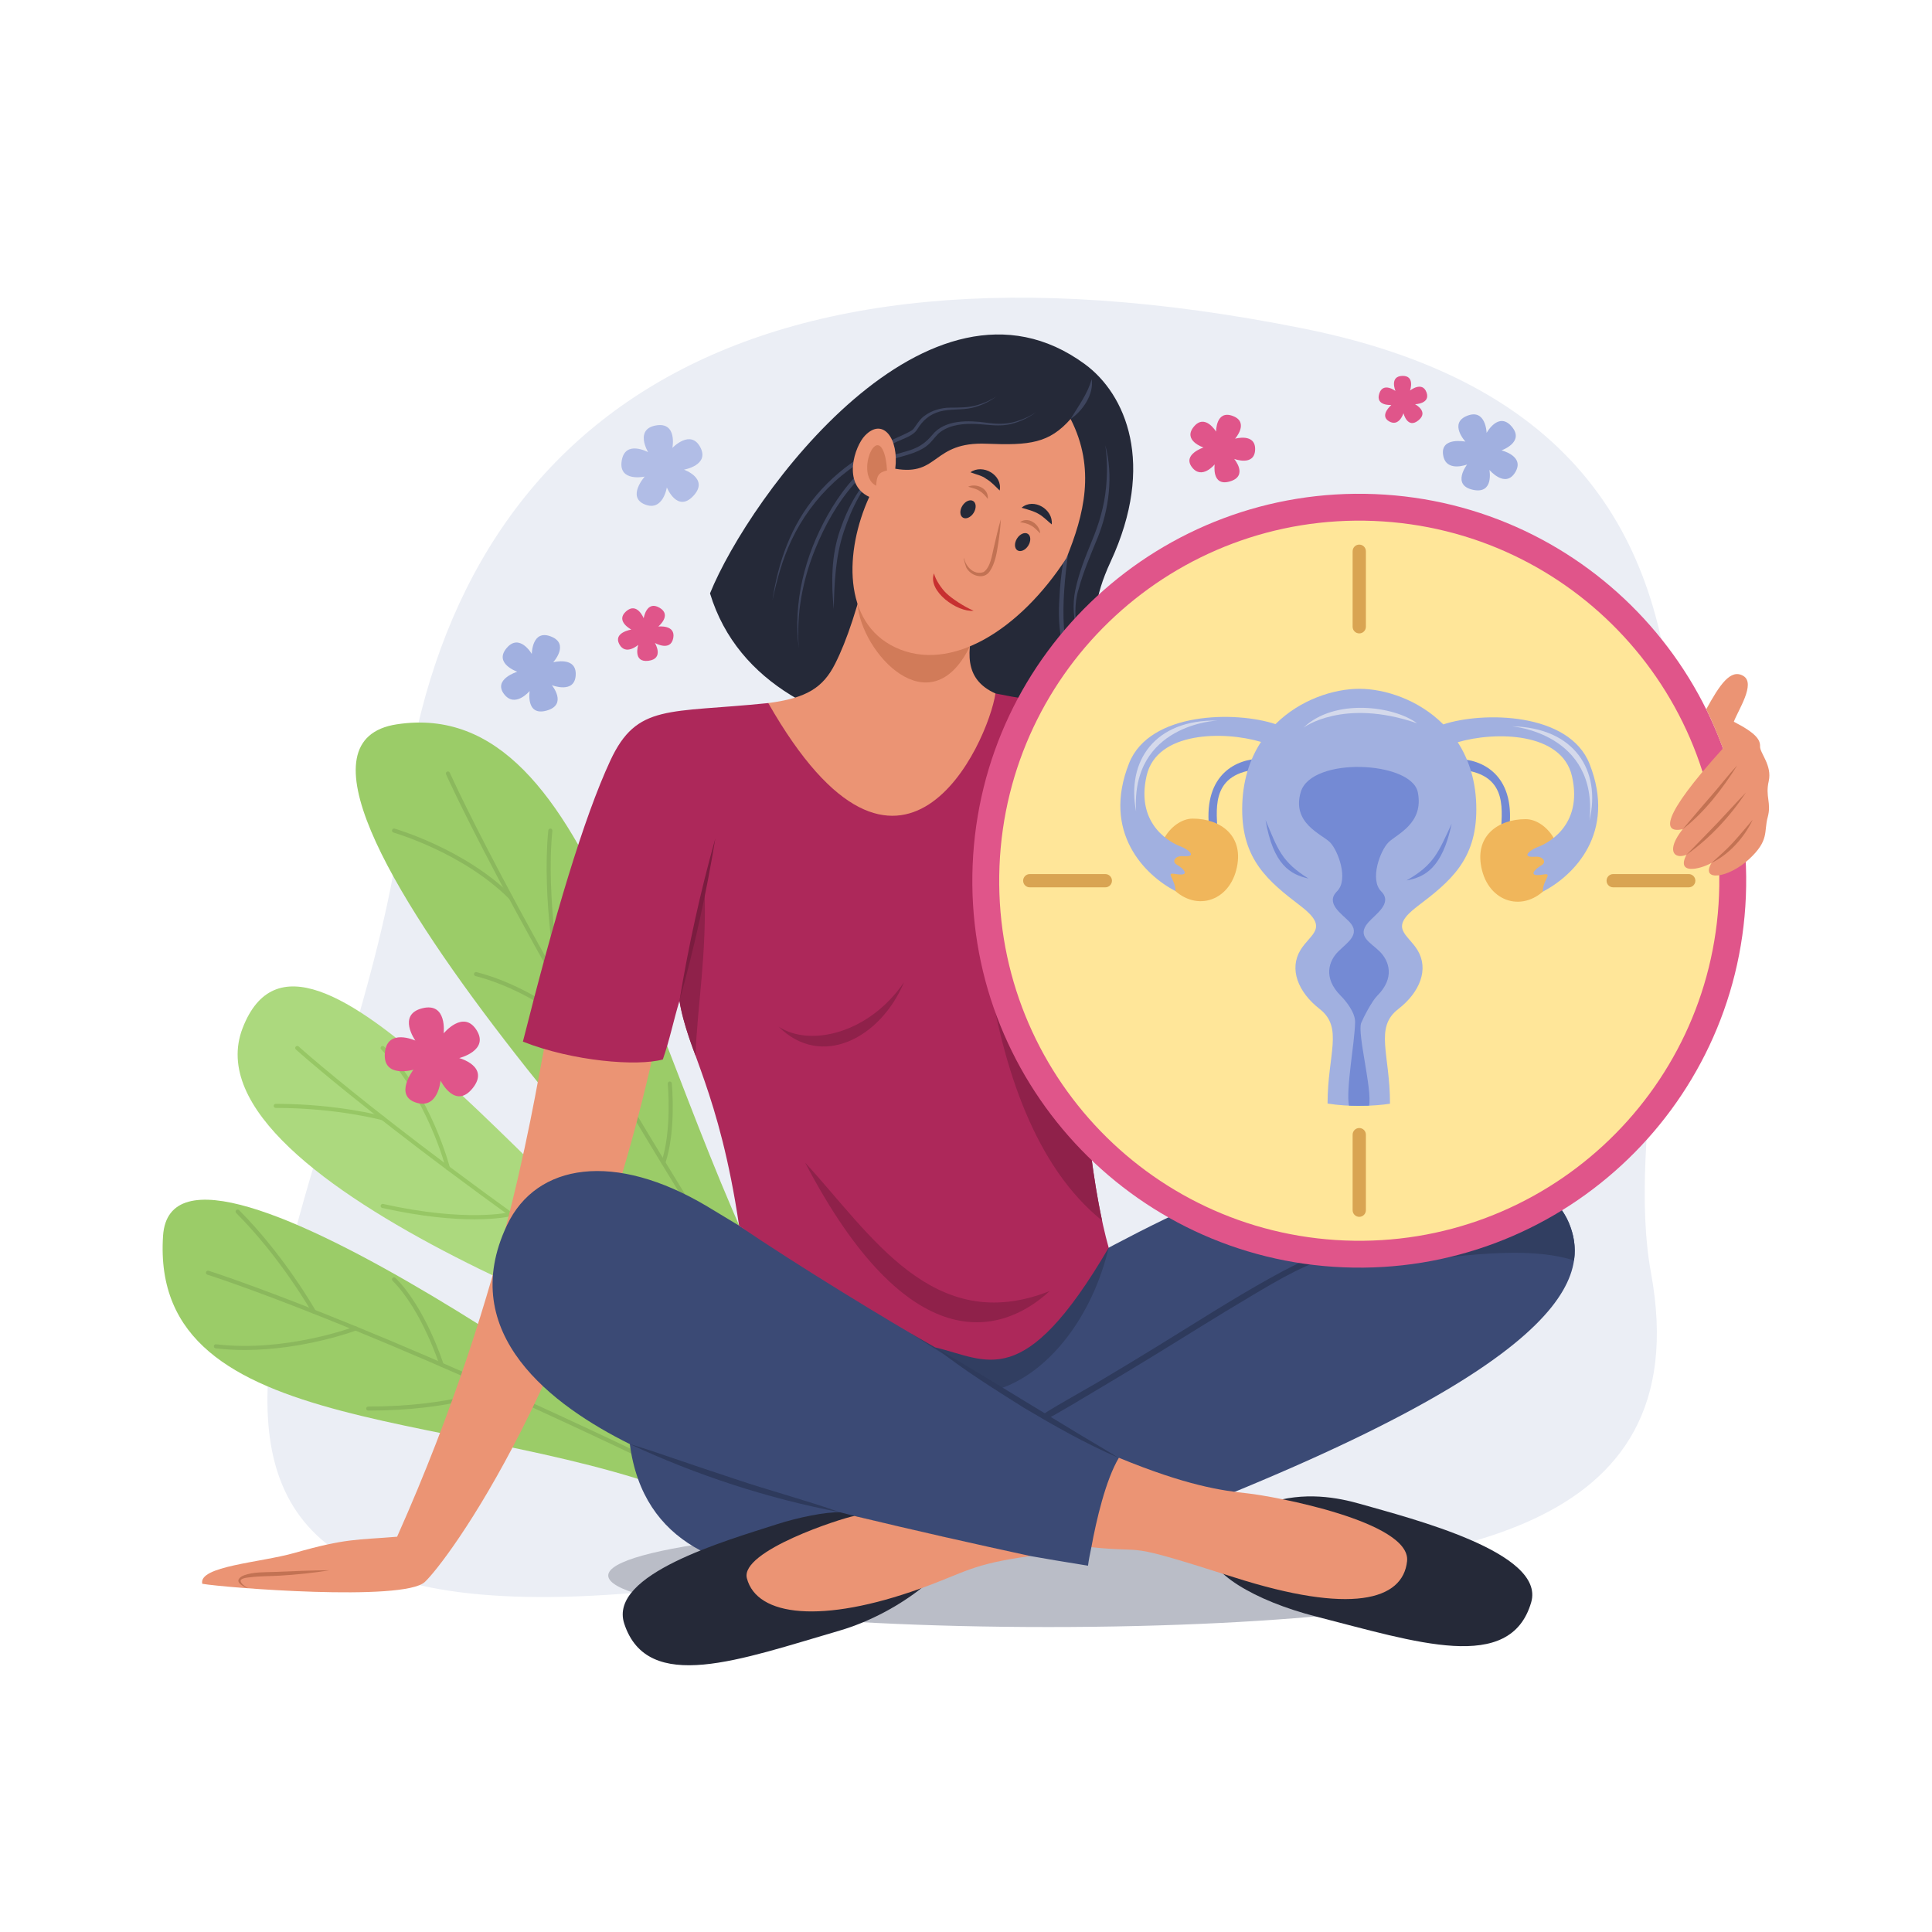 <svg viewBox="0 0 500 500" style="enable-;background-color:transparent" id="svg100" xmlns="http://www.w3.org/2000/svg"><g id="BACKGROUND"><rect style="fill:none" width="500" height="500" id="rect1"/></g><g id="OBJECTS"><g id="g100"><path style="fill:#ebeef5" d="M319.477 408.239c50.615-4.821 120.548-9.488 107.792-78.86-12.756-69.373 58.865-214.494-89.923-244.353C188.559 55.167 115.707 111.597 104.09 211.124 92.472 310.652-.635 431.371 175.846 411.053 222.411 405.692 289.939 411.053 319.477 408.239z" id="path1"/><g id="g20"><g id="g7"><path style="fill:#acd97e" d="M192.964 351.518c-.426 1.087-.929 2.237-2.032 4.457C182.761 352.8 46.8 307.239 62.806 266.031c16.005-41.209 78.364 46.728 130.158 85.487z" id="path2"/><g id="g6"><path style="fill:#97c765" d="M181.452 348.95c-.101.0-.204-.029-.293-.089-72.977-48.756-104.279-76.976-104.586-77.255-.216-.196-.232-.53-.036-.746.197-.215.531-.23.745-.036.308.278 31.563 28.454 104.463 77.158.243.162.308.49.145.732C181.789 348.867 181.622 348.95 181.452 348.95z" id="path3"/><path style="fill:#97c765" d="M99.029 289.917c-.046.0-.094-.007-.142-.02-.113-.031-11.607-3.167-27.529-3.167-.292.0-.528-.236-.528-.528.0-.291.236-.527.528-.527 16.075.0 27.697 3.174 27.812 3.206.282.077.445.367.368.649C99.474 289.764 99.261 289.917 99.029 289.917z" id="path4"/><path style="fill:#97c765" d="M115.916 302.829c-.236.0-.452-.159-.512-.398-.045-.181-4.655-18.135-16.758-30.852-.201-.211-.193-.545.019-.746.21-.2.544-.195.747.019 12.298 12.923 16.971 31.139 17.017 31.321.071.283-.1.569-.383.641C116.002 302.824 115.959 302.829 115.916 302.829z" id="path5"/><path style="fill:#97c765" d="M122.759 315.558c-5.519.0-13.451-.623-23.845-2.946-.284-.063-.464-.347-.4-.631.063-.283.346-.458.63-.4 21.629 4.837 32.75 2.156 32.86 2.129.284-.074.569.1.64.382.072.283-.099.569-.381.641C132.023 314.792 128.874 315.558 122.759 315.558z" id="path6"/></g></g><g id="g13"><path style="fill:#9bcc68" d="M181.838 388.747c.722-.919 1.459-1.935 2.815-4.011-6.878-5.435-139.825-104.582-142.454-64.907C38.626 373.729 122.183 363.724 181.838 388.747z" id="path7"/><g id="g12"><path style="fill:#8bb85d" d="M173.337 380.917c-.077.0-.156-.017-.23-.053-78.921-38.183-119.048-50.857-119.444-50.981-.278-.087-.433-.384-.346-.661.086-.279.38-.434.661-.348.397.124 40.585 12.817 119.59 51.039.263.127.372.442.246.706C173.722 380.808 173.534 380.917 173.337 380.917z" id="path8"/><path style="fill:#8bb85d" d="M81.219 339.966c-.185.0-.364-.097-.461-.268-.078-.141-8.011-14.146-19.633-25.77-.206-.206-.206-.54.0-.746.206-.206.54-.206.747.0C73.6 324.91 81.599 339.038 81.679 339.18c.143.254.053.576-.201.718C81.395 339.944 81.306 339.966 81.219 339.966z" id="path9"/><path style="fill:#8bb85d" d="M63.326 349.378c-2.472.0-4.991-.13-7.517-.432-.289-.034-.496-.297-.461-.587.034-.29.286-.509.587-.461 17.958 2.147 35.759-4.524 35.936-4.593.272-.101.577.034.681.307.104.271-.033.577-.305.681C92.092 344.353 78.684 349.378 63.326 349.378z" id="path10"/><path style="fill:#8bb85d" d="M114.274 353.715c-.224.0-.431-.144-.503-.368-.045-.143-4.606-14.313-12.166-21.873-.206-.206-.206-.54.0-.746.206-.207.54-.207.747.0 7.745 7.744 12.238 21.709 12.426 22.3.089.278-.065.574-.343.663C114.381 353.707 114.327 353.715 114.274 353.715z" id="path11"/><path style="fill:#8bb85d" d="M95.29 365.065c-.292.0-.528-.236-.528-.528s.236-.527.528-.527c21.805.0 32.827-4.995 32.935-5.045.265-.126.58-.008.701.257.123.265.008.579-.256.7C128.56 359.973 117.325 365.065 95.29 365.065z" id="path12"/></g></g><g id="g19"><path style="fill:#9bcc68" d="M205.942 346.85c-1.009 1.006-2.136 2.043-4.458 3.977-7.559-7.56-148.646-155.806-98.779-163.376C155.266 179.471 167.191 278.131 205.942 346.85z" id="path13"/><g id="g18"><path style="fill:#8bb85d" d="M194.617 338.266c-.174.0-.345-.087-.446-.244-57.471-90.29-78.53-137.166-78.736-137.628-.119-.266.001-.578.268-.697.267-.118.579.001.697.268.205.462 21.239 47.278 78.662 137.49.157.246.084.572-.162.729C194.811 338.239 194.714 338.266 194.617 338.266z" id="path14"/><path style="fill:#8bb85d" d="M132.133 232.759c-.135.0-.27-.051-.374-.155-11.947-11.947-29.748-17.092-29.926-17.143-.281-.08-.443-.371-.364-.652.081-.281.375-.444.652-.364.181.051 18.246 5.272 30.385 17.412.207.206.207.54.0.746C132.403 232.708 132.268 232.759 132.133 232.759z" id="path15"/><path style="fill:#8bb85d" d="M144.853 255.817c-.25.0-.472-.177-.519-.432-.042-.227-4.199-23.015-2.429-40.485.03-.29.284-.497.578-.472.29.029.501.289.472.579-1.755 17.322 2.375 39.96 2.417 40.186.053.287-.137.563-.424.615C144.917 255.814 144.885 255.817 144.853 255.817z" id="path16"/><path style="fill:#8bb85d" d="M152.653 269.439c-.135.0-.27-.052-.372-.153-.124-.123-12.562-12.358-29.217-16.68-.282-.073-.452-.361-.378-.644.073-.282.363-.452.644-.379 16.939 4.396 29.57 16.829 29.696 16.953.206.206.207.541.002.747C152.925 269.387 152.789 269.439 152.653 269.439z" id="path17"/><path style="fill:#8bb85d" d="M171.675 301.435c-.056.0-.112-.01-.168-.028-.276-.093-.425-.393-.332-.669 2.758-8.172 1.649-20.148 1.637-20.268-.027-.29.185-.549.475-.576.287-.019.548.185.576.475.048.499 1.143 12.322-1.688 20.707C172.101 301.295 171.896 301.435 171.675 301.435z" id="path18"/></g></g></g><path style="fill:#babdc7" d="M157.411 407.738c0 7.369 50.982 13.34 113.873 13.34 62.89.0 113.872-5.971 113.872-13.34.0-7.366-50.983-13.338-113.872-13.338C208.394 394.4 157.411 400.372 157.411 407.738z" id="path20"/><g id="g35"><g id="g22"><path style="fill:#a1b0e0" d="M391.241 110.406c3.425 4.036-2.665 6.152-2.665 6.152s6.138 1.439 3.558 5.684c-2.58 4.245-6.676-.633-6.676-.633s1.259 6.398-4.307 5.141c-5.563-1.258-1.46-6.544-1.46-6.544s-5.536 2.188-6.219-2.507c-.684-4.696 5.773-3.412 5.773-3.412s-4.39-4.771.462-6.689c4.85-1.921 5.028 4.435 5.028 4.435S387.815 106.369 391.241 110.406z" id="path21"/><path style="fill:none" d="M386.51 118.839c-.999 1.681-3.173 2.236-4.854 1.237-1.683-1-2.235-3.173-1.237-4.855 1-1.682 3.173-2.237 4.855-1.237C386.955 114.982 387.51 117.156 386.51 118.839z" id="path22"/></g><g id="g24"><path style="fill:#a1b0e0" d="M142.581 164.722c4.931 1.923.581 6.68.581 6.68s6.083-1.652 5.831 3.309c-.253 4.961-6.173 2.616-6.173 2.616s4.148 5.031-1.345 6.57c-5.494 1.538-4.396-5.064-4.396-5.064s-3.831 4.558-6.663.752c-2.833-3.807 3.457-5.746 3.457-5.746s-6.129-2.111-2.773-6.104c3.354-3.995 6.532 1.512 6.532 1.512S137.648 162.799 142.581 164.722z" id="path23"/><path style="fill:none" d="M142.427 174.391c-.079 1.954-1.728 3.475-3.683 3.396-1.955-.08-3.475-1.728-3.396-3.683.08-1.955 1.728-3.476 3.683-3.396C140.985 170.786 142.507 172.435 142.427 174.391z" id="path24"/></g><g id="g26"><path style="fill:#b1bde6" d="M169.751 110.107c5.602-.988 4.263 5.81 4.263 5.81s4.663-4.913 7.201-.217c2.538 4.696-4.208 5.849-4.208 5.849s6.618 2.303 2.434 6.783c-4.187 4.479-6.864-2.195-6.864-2.195s-.972 6.323-5.698 4.41c-4.728-1.913-.034-7.206-.034-7.206s-6.806 1.483-5.955-4.057c.851-5.541 6.842-2.259 6.842-2.259S164.149 111.095 169.751 110.107z" id="path25"/><path style="fill:none" d="M175.008 119.071c1.018 1.838.353 4.156-1.487 5.174-1.839 1.019-4.155.354-5.174-1.486-1.019-1.839-.354-4.156 1.487-5.175C171.671 116.565 173.989 117.23 175.008 119.071z" id="path26"/></g><g id="g28"><path style="fill:#e0558a" d="M109.271 260.944c6.534-1.656 5.545 6.494 5.545 6.494s5.082-6.216 8.493-.886c3.409 5.329-4.464 7.277-4.464 7.277s8.023 2.146 3.468 7.807c-4.556 5.658-8.303-1.995-8.303-1.995s-.598 7.56-6.35 5.709c-5.753-1.849-.669-8.513-.669-8.513s-7.914 2.346-7.393-4.275c.521-6.622 7.89-3.266 7.89-3.266S102.736 262.601 109.271 260.944z" id="path27"/><path style="fill:none" d="M116.267 271.08c1.364 2.084.779 4.879-1.306 6.244-2.085 1.362-4.88.78-6.246-1.305-1.364-2.085-.78-4.882 1.306-6.246C112.105 268.409 114.901 268.992 116.267 271.08z" id="path28"/></g><g id="g30"><path style="fill:#e0558a" d="M170.645 157.256c3.364 1.91-.285 4.893-.285 4.893s4.575-.554 3.87 3.009c-.705 3.561-4.74 1.241-4.74 1.241s2.47 4.077-1.666 4.612c-4.135.533-2.646-4.126-2.646-4.126s-3.251 2.894-4.9-.159c-1.647-3.052 3.107-3.792 3.107-3.792s-4.211-2.173-1.364-4.708c2.848-2.536 4.567 1.782 4.567 1.782S167.279 155.346 170.645 157.256z" id="path29"/><path style="fill:none" d="M169.515 164.234c-.264 1.406-1.617 2.331-3.022 2.068-1.405-.265-2.333-1.617-2.068-3.022.263-1.405 1.616-2.332 3.022-2.068C168.852 161.475 169.779 162.828 169.515 164.234z" id="path30"/></g><g id="g32"><path style="fill:#e0558a" d="M362.913 97.282c3.373-.107 2.011 3.773 2.011 3.773s3.157-2.492 4.25.482c1.094 2.973-2.966 3.078-2.966 3.078s3.691 1.915.852 4.192c-2.837 2.275-3.845-1.871-3.845-1.871s-1.106 3.632-3.722 2.108c-2.613-1.525.592-4.235.592-4.235s-4.123.294-3.155-2.887c.969-3.183 4.211-.747 4.211-.747S359.537 97.387 362.913 97.282z" id="path31"/><path style="fill:none" d="M365.241 102.992c.442 1.167-.145 2.471-1.311 2.914-1.166.441-2.47-.145-2.912-1.311-.443-1.167.143-2.471 1.311-2.914C363.494 101.237 364.799 101.824 365.241 102.992z" id="path32"/></g><g id="g34"><path style="fill:#e0558a" d="M319.032 107.648c4.379 1.633.602 5.889.602 5.889s5.348-1.539 5.191 2.844c-.157 4.383-5.415 2.391-5.415 2.391s3.728 4.388-1.1 5.818c-4.83 1.43-3.948-4.411-3.948-4.411s-3.321 4.074-5.873.752c-2.551-3.323 2.975-5.117 2.975-5.117s-5.438-1.783-2.529-5.353c2.909-3.571 5.787 1.248 5.787 1.248S314.652 106.016 319.032 107.648z" id="path33"/><path style="fill:none" d="M319.024 116.186c-.044 1.727-1.479 3.091-3.206 3.047-1.728-.045-3.091-1.479-3.047-3.207.044-1.727 1.479-3.091 3.207-3.046C317.704 113.022 319.069 114.458 319.024 116.186z" id="path34"/></g></g><g id="g99"><g id="g74"><g id="g36"><path style="fill:#eb9474" d="M141.743 266.782c-3.256 14.376-9.365 64.546-38.973 130.921-10.486.863-13.237.385-26.528 4.185-8.84 2.527-24.952 3.407-23.898 7.995 5.876 1.023 52.029 4.662 57.582-.458 5.554-5.119 41.143-52.542 60.213-141.489C157.56 267.425 150.511 267.139 141.743 266.782z" id="path35"/><path style="fill:#c27253" d="M64.231 411.053c-.797-.267-1.636-.648-2.219-1.273-.912-.969.317-1.793 1.156-2.099 2.452-.896 5.318-.764 7.892-.869 4.751-.196 9.516-.412 14.273-.436-4.328.706-8.68 1.154-13.057 1.409-2.509.146-5.073.088-7.566.416-.466.056-2.685.198-2.421 1.056C62.532 410.046 63.577 410.635 64.231 411.053z" id="path36"/></g><g id="g44"><path style="fill:#252938" d="M280.78 94.257c10.568 7.763 18.361 25.813 6.647 51.108-8.613 18.592-1.642 25.704 6.484 41.305-16.767 8.101-95.673 14.444-110.161-33.104C193.935 128.4 240.421 64.616 280.78 94.257z" id="path37"/><g id="g43"><path style="fill:#3e455e" d="M257.993 102.491c-1.844 1.453-4.091 2.496-6.37 3.04-2.774.661-5.662.223-8.41.974-2.625.718-4.422 2.305-5.813 4.584-1.048 1.716-3.524 2.385-5.252 3.202-5.85 2.761-11.416 6.047-16.21 10.43-4.625 4.227-8.415 9.412-11.095 15.075-2.364 4.998-3.795 10.234-4.94 15.621 1.486-10.011 4.826-19.524 11.45-27.342 3.468-4.092 7.635-7.57 12.208-10.365 2.518-1.539 5.15-2.864 7.827-4.103 1.285-.595 2.595-1.147 3.849-1.806.461-.243.953-.491 1.266-.917.675-.92 1.601-2.505 2.803-3.296 1.843-1.38 4.249-2.072 6.539-2.088 2.435-.018 4.806.026 7.166-.679C254.765 104.296 256.485 103.537 257.993 102.491z" id="path38"/><path style="fill:#3e455e" d="M268.185 106.603c-1.828 1.445-4.048 2.477-6.294 3.072-3.128.83-6.075.207-9.23.055-3.102-.15-6.496.118-9.119 1.944-1.203.838-1.92 2.047-2.945 3.059-1.114 1.1-2.525 1.838-3.977 2.39-2.811 1.068-5.805 1.553-8.588 2.714-2.835 1.182-5.068 3.228-7.079 5.508-4.277 4.851-7.494 10.676-9.93 16.642-3.36 8.229-4.975 16.936-4.29 25.815-1.538-11.96 1.568-23.976 7.423-34.422 1.566-2.792 3.345-5.486 5.385-7.957 1.957-2.372 4.203-4.708 7.019-6.043 2.848-1.363 5.959-1.895 8.941-2.868 2.447-.797 4.189-2.018 5.8-3.993 3.256-3.995 9.449-3.766 14.035-3.117 2.621.371 5.05.44 7.617-.327C264.788 108.526 266.616 107.715 268.185 106.603z" id="path39"/><path style="fill:#3e455e" d="M228.144 120.992c-4.772 4.392-7.747 10.537-9.768 16.596-2.168 6.498-2.458 13.298-2.601 20.077-.668-6.787-.663-13.819 1.584-20.354C219.442 131.256 222.704 124.729 228.144 120.992z" id="path40"/><path style="fill:#3e455e" d="M277.072 108.426c2.028-3.369 4.397-6.48 5.458-10.321C283.156 102.002 280.21 106.341 277.072 108.426z" id="path41"/><path style="fill:#3e455e" d="M286.05 115.216c2.097 7.832 1 16.621-2.02 24.032-1.789 4.39-3.648 8.665-4.899 13.252-1.17 3.704-.916 7.664-.295 11.424-.985-3.727-1.339-7.379-.55-11.197.92-4.446 2.6-8.624 4.329-12.806 1.847-4.469 3.157-8.878 3.626-13.715C286.592 122.584 286.586 118.824 286.05 115.216z" id="path42"/><path style="fill:#3e455e" d="M277.534 135.931c-1.952 12.517-4.05 26.028.0 38.315-3.026-5.842-3.797-12.589-3.386-19.104C274.44 148.722 275.441 142.03 277.534 135.931z" id="path43"/></g></g><g id="g50"><path style="fill:#3b4a75" d="M131.218 317.058c7.649-16.116 27.934-19.102 51.851-4.819 23.916 14.283 37.722 23.869 58.962 36.476 24.284-14.459 66.874-40.424 95.908-47.233 29.033-6.811 61.292-1.24 68.087 15.01 6.54 15.642-3.458 40.079-123.578 83.921-.382 1.747-.712 3.532-.872 4.789-6.317-1.022-11.144-1.817-14.924-2.502-17.91-.524-96.727 23.501-103.652-28.969C143.164 363.872 117.824 345.272 131.218 317.058z" id="path44"/><g id="g49"><path style="fill:#313e61" d="M286.929 322.908c-4.398 18.399-15.85 32.497-28.337 36.534-6.754-4.294-17.794-11.03-22.796-14.318C249.62 336.171 276.127 328.484 286.929 322.908z" id="path45"/><path style="fill:#313e61" d="M406.025 316.49c-1.412-3.378-3.939-6.287-7.294-8.727-13.282 4.846-31.999 13.449-41.158 20.142 26.733-4.493 40.435-4.638 49.782-1.717C407.883 322.607 407.24 319.397 406.025 316.49z" id="path46"/><path style="fill:#2e3a5c" d="M217.452 391.387c-18.775-3.606-37.13-9.57-54.452-17.657 3.885 1.143 7.733 2.444 11.559 3.771 5.187 1.796 10.399 3.506 15.606 5.244C199.202 385.795 208.454 388.21 217.452 391.387z" id="path47"/><path style="fill:#2e3a5c" d="M242.03 348.714c7.991 4.609 15.851 9.435 23.727 14.235 4.472 2.719 8.943 5.437 13.417 8.154 3.404 2.068 6.881 4.026 10.247 6.159-8.505-3.674-16.533-8.239-24.489-12.961C257.135 359.384 249.253 354.467 242.03 348.714z" id="path48"/><path style="fill:#2e3a5c" d="M270.632 367.34c-.566.0-1.233-.503-1.004-1.018.256-.571 12.014-7.129 14.808-8.788 5.01-2.975 9.992-5.995 14.958-9.042 9.725-5.965 19.328-12.169 29.299-17.719 3.872-2.154 7.823-4.213 11.954-5.83 1.685-.659 3.403-1.242 5.158-1.688.619-.158 1.825-.659 2.432-.368.476.228.596.871.235 1.256-.31.331-.953.337-1.374.431-8.385 1.872-16.133 6.604-23.441 10.926-8.541 5.05-16.923 10.364-25.388 15.54-4.326 2.646-8.667 5.271-13.028 7.859C282.789 360.354 271.238 367.34 270.632 367.34z" id="path49"/></g></g><g id="g56"><path style="fill:#ad285a" d="M198.826 181.953c-25.879 2.672-33.983.038-40.887 14.911-6.903 14.872-14.43 40.295-22.613 72.712 12.964 5.107 29.649 6.444 36.215 4.61 1.726-4.893 2.764-10.092 4.306-15.183 1.967 12.678 10.265 23.387 15.436 58.243 14.963 10.168 39.585 25.196 50.748 31.467 13.471 3.125 22.77 11.997 44.898-25.806-8.011-28.387-11.822-97.915-.375-140.116-10.146-.411-17.426-.993-28.928-3.321C247.195 182.484 223.577 192.98 198.826 181.953z" id="path50"/><g id="g55"><path style="fill:#8f214a" d="M285.209 315.883c-2.189-10.205-3.928-23.626-4.923-38.439-8.653-9.417-19.303-20.897-24.643-26.24C259.637 276.722 267.926 301.942 285.209 315.883z" id="path51"/><path style="fill:#8f214a" d="M208.379 300.906c16.87 18.296 33.043 45.196 63.291 33.213C259.136 345.678 235.166 352.135 208.379 300.906z" id="path52"/><path style="fill:#8f214a" d="M182.314 229.224c-1.857 6.707-2.375 12.935-6.468 29.78.534 3.441 2.031 8.766 4.157 14.179C180.442 260.176 182.978 247.275 182.314 229.224z" id="path53"/><path style="fill:#7a1c3f" d="M175.846 259.004c2.313-14.139 5.421-28.231 9.281-42.026C182.823 231.115 179.706 245.208 175.846 259.004z" id="path54"/><path style="fill:#8f214a" d="M233.961 254.198c-8.975 13.199-24.285 16.895-32.468 11.483 11.021 11.021 26.397 3.036 32.468-11.483z" id="path55"/></g></g><g id="g60"><g id="g57"><path style="fill:#252938" d="M328.003 389.075c9.544-3.215 18.281-1.51 24.148.171 13.158 3.77 47.879 12.494 44.122 25.429-5.392 18.55-29.759 10.292-55.627 3.696-15.986-4.077-28.506-11.595-27.828-18.044C318.688 395.574 322.06 395.355 328.003 389.075z" id="path56"/><path style="fill:#eb9474" d="M289.565 377.269c17.434 7.185 26.568 8.504 33.272 9.209 6.702.706 42.39 7.314 41.313 17.548-1.077 10.23-14.649 13.796-44.672 4.214-30.024-9.582-21.508-6.195-37.03-7.828C283.701 393.521 286.154 382.965 289.565 377.269z" id="path57"/></g><g id="g59"><path style="fill:#252938" d="M217.452 391.387c-3.669-.148-10.803 1.278-16.61 3.157-13.02 4.214-43.484 12.858-39.289 25.656 6.019 18.354 30.091 9.272 55.72 1.802 15.838-4.619 30.959-17.094 30.062-23.517C238.828 396.556 233.164 395.426 217.452 391.387z" id="path58"/><path style="fill:#eb9474" d="M221.123 392.324c-3.326.575-29.679 9.078-27.828 16.139 2.607 9.951 19.542 11.75 44.79 2.69 12.17-4.367 13.109-6.296 28.567-8.455C252.485 399.627 236.834 396.11 221.123 392.324z" id="path59"/></g></g><g id="g73"><g id="g72"><path style="fill:#eb9474" d="M252.332 160.358c-1.983 7.937-3.143 15.335 5.294 19.113-1.983 12.833-24.369 62.864-58.8 2.482 9.961-1.301 14.193-4.005 17.306-10.179 3.114-6.173 5.73-14.18 9.478-28.917C231.096 148.806 244.697 156.611 252.332 160.358z" id="path60"/><path style="fill:#d17b59" d="M221.947 156.311c.86 12.5 18.697 32.11 29.063 10.965C246.883 164.695 227.939 158.013 221.947 156.311z" id="path61"/><path style="fill:#eb9474" d="M277.072 108.426c-5.553 6.291-10.594 6.865-21.774 6.412-14.085-.571-12.241 8.46-23.606 6.472.998-7.764-3.176-13.433-7.845-8.57-2.617 2.725-5.987 12.52 1.118 15.86-6.376 13.971-6.966 32.473 6.721 38.936 14.352 6.776 32.307-4.562 44.301-23.098C280.509 133.33 283.649 121.276 277.072 108.426z" id="path62"/><g id="g71"><path style="fill:#c27253" d="M249.504 144.454c.458 2.274 2.614 4.49 5.098 3.576-.021.011-.043.021-.064.031 1.81-1.206 2.18-4.411 2.658-6.356.599-2.432 1.077-4.906 1.822-7.301-.108 2.034-.338 4.073-.648 6.086-.374 2.426-.799 5.266-2.202 7.341-.762 1.126-1.896 1.493-3.231 1.202-1.18-.257-2.216-1.032-2.822-2.073C250.016 146.79 249.241 144.432 249.504 144.454z" id="path63"/><path style="fill:#c73030;fill-opacity:1" d="m251.964 158.057c-4.187.472-12.002-5.092-10.244-9.676.32 1.582 2.006 4.057 3.242 5.203 1.305 1.238 4.263 3.279 7.002 4.473z" id="path64"/><path style="fill:#c27253" d="M263.98 135.15c2.148-1.615 5.07.553 5.235 2.892-.772-.679-1.399-1.522-2.331-2.005C266.019 135.509 264.975 135.279 263.98 135.15z" id="path65"/><path style="fill:#252938" d="M264.382 131.401c3.112-2.671 8.241.421 7.806 4.313-1.082-.869-2-1.859-3.193-2.595C267.602 132.259 265.935 131.863 264.382 131.401z" id="path66"/><path style="fill:#252938" d="M249.06 130.898c-.738 1.183-.683 2.55.124 3.053.807.504 2.059-.047 2.797-1.23.737-1.182.683-2.548-.124-3.053C251.052 129.167 249.798 129.716 249.06 130.898z" id="path67"/><path style="fill:#252938" d="M263.196 139.379c-.739 1.183-.682 2.551.124 3.053.806.504 2.059-.046 2.797-1.23.736-1.182.683-2.548-.125-3.053C265.186 137.646 263.934 138.197 263.196 139.379z" id="path68"/><path style="fill:#c27253" d="M255.632 129.122c-.596-.807-1.304-1.605-2.187-2.105-.878-.579-1.918-.714-2.886-1.061C252.697 124.957 255.973 126.457 255.632 129.122z" id="path69"/><path style="fill:#252938" d="M258.713 126.948c-1.068-1.044-2.131-2.224-3.428-2.99-1.195-.933-2.766-1.176-4.137-1.73C254.334 119.95 259.535 122.935 258.713 126.948z" id="path70"/><path style="fill:#d17b59" d="M229.559 121.768c-.18-4.234-1.531-7.812-3.361-6.125-1.83 1.687-3.067 8.318.561 10.056C226.865 123.067 227.428 122.225 229.559 121.768z" id="path71"/></g></g><path style="fill:none" d="M227.78 129.94c-.061 1.482-1.311 2.635-2.793 2.575-1.483-.06-2.636-1.311-2.575-2.792.06-1.482 1.311-2.636 2.794-2.575C226.687 127.207 227.84 128.458 227.78 129.94z" id="path72"/></g></g><g id="g94"><g id="g76"><path style="fill:#e0558a" d="M451.83 231.987c-2.242 55.26-48.854 98.239-104.114 95.998s-98.236-48.855-95.995-104.116c2.242-55.258 48.855-98.237 104.114-95.996C411.095 130.115 454.071 176.729 451.83 231.987z" id="path74"/><path style="fill:#ffe699" d="M444.881 231.705c-2.086 51.423-45.461 91.417-96.884 89.331-51.422-2.086-91.413-45.462-89.327-96.886 2.086-51.42 45.461-91.415 96.884-89.329C406.975 136.907 446.967 180.284 444.881 231.705z" id="path75"/><path style="fill:none;8E0" d="M409.97 230.288c-1.305 32.142-28.415 57.14-60.556 55.836-32.14-1.304-57.137-28.415-55.833-60.558 1.305-32.14 28.415-57.137 60.556-55.834C386.277 171.037 411.272 198.149 409.97 230.288z" id="path76"/></g><g id="g88"><g id="g78"><path style="fill:#748ad4" d="M377.213 196.44c6.227.01 14.807 3.938 13.438 17.57-1.013 1.01-.844.673-2.193 2.016.011-5.554 2.383-15.351-9.902-16.783C377.346 198.029 377.213 196.44 377.213 196.44z" id="path77"/><path style="fill:#748ad4" d="M326.378 196.356c-6.227-.01-14.818 3.89-13.495 17.526 1.01 1.012.841.674 2.186 2.023.011-5.555-2.331-15.36 9.96-16.751C326.24 197.945 326.378 196.356 326.378 196.356z" id="path78"/></g><g id="g80"><path style="fill:#f0b65b" d="M394.861 211.998c5.722.008 12.271 8.942 6.367 16.675-5.902 7.734-15.411 5.421-17.669-3.396C381.303 216.459 387.623 211.985 394.861 211.998z" id="path79"/><path style="fill:#f0b65b" d="M308.681 211.856c-5.727-.01-12.306 8.902-6.427 16.654 5.882 7.752 15.396 5.473 17.681-3.339C322.222 216.361 315.918 211.867 308.681 211.856z" id="path80"/></g><g id="g87"><path style="fill:#a1b0e0" d="M411.379 197.708c-5.279-13.411-27.625-13.611-37.853-10.235-6.378-6.395-15.093-9.201-21.701-9.211-6.604-.011-15.331 2.766-21.732 9.142-10.213-3.411-32.562-3.283-37.883 10.111-7.105 17.866 4.028 28.951 11.998 33.095.005-3.106-2.758-4.92-.106-4.441 4.303.773 2.16-1.439.456-2.389-1.4-.781-.434-2.367 1.58-2.206 4.048.321 1.292-1.826-.625-2.527-1.897-.692-11.795-5.214-8.766-18.319 2.654-11.487 19.941-11.598 29.603-8.721-2.961 4.529-4.863 10.278-4.874 17.407-.022 13.069 6.702 18.634 15.106 25.044 7.572 5.775 2.6 7.116-.018 11.404-2.976 4.877-.691 10.858 4.963 15.263 6.195 4.833 2.063 11.676 2.043 24.471 5.678.926 12.244.673 16.158.041.021-12.797-4.089-19.666 2.123-24.477 5.667-4.388 7.971-10.361 5.012-15.249-2.603-4.296-7.572-5.654.018-11.402 8.428-6.385 15.17-11.929 15.19-24.998.014-7.128-1.871-12.883-4.816-17.421 9.674-2.846 26.958-2.679 29.577 8.818 2.983 13.115-6.928 17.604-8.825 18.29-1.926.695-4.684 2.833-.638 2.523 2.014-.153 2.977 1.436 1.573 2.212-1.704.944-3.855 3.15.451 2.389 2.651-.469-.117 1.336-.123 4.441C407.255 226.647 418.423 215.6 411.379 197.708z" id="path81"/><path style="fill:#748ad4" d="M366.93 205.033c-1.636-8.097-27.552-9.333-30.297-.05-2.395 8.086 5.45 10.884 7.551 12.991 2.102 2.108 4.914 9.633 1.833 12.704-3.081 3.07 1.186 5.787 3.166 7.845 3.103 3.225-.493 5.38-2.854 7.733-2.361 2.354-4.052 6.729.654 11.45 1.384 1.389 3.768 4.343 3.719 6.84-.103 5.337-2.427 17.388-1.585 21.6 1.105.057 3.629.057 5.194.003.854-4.207-3.092-18.718-2.029-21.414.482-1.226 2.738-5.628 4.126-7.012 4.721-4.705 3.045-9.086.691-11.449-2.351-2.36-6.098-3.931-3.046-7.482 1.86-2.167 6.48-5.014 3.409-8.095s-.235-10.597 1.874-12.698C361.442 215.898 368.567 213.132 366.93 205.033z" id="path82"/><path style="fill:#748ad4" d="M375.695 213.158c-3.404 7.291-4.518 10.647-11.703 14.701C368.669 227.019 373.257 224.743 375.695 213.158z" id="path83"/><path style="fill:#748ad4" d="M327.523 212.22c3.119 7.417 4.101 10.815 11.122 15.146C334.006 226.343 329.511 223.891 327.523 212.22z" id="path84"/><path style="fill:#d4d9eb" d="M337.347 188.314s10.247-7.722 29.379-1.135C360.755 182.711 345.342 180.625 337.347 188.314z" id="path85"/><path style="fill:#d4d9eb" d="M391.254 187.966s22.41 1.757 20.107 24.352C414.408 199.367 407.478 188.282 391.254 187.966z" id="path86"/><path style="fill:#d4d9eb" d="M315.062 186.482s-22.463.884-21.04 23.551C291.481 196.973 298.839 186.167 315.062 186.482z" id="path87"/></g></g><g id="g93"><path style="fill:none;8E0" d="M351.828 305.947c-1.052.0-2.11-.021-3.171-.063-.583-.023-1.036-.514-1.014-1.097.021-.569.49-1.015 1.054-1.015.015.0.029.0.042.001 2.111.082 4.202.08 6.276-.005.552-.032 1.075.428 1.099 1.012.023.582-.429 1.074-1.012 1.098C354.016 305.925 352.924 305.947 351.828 305.947zM342.362 305.373c-.042.0-.086-.002-.129-.008-2.129-.26-4.27-.611-6.361-1.044-.57-.118-.937-.678-.819-1.249.117-.57.677-.935 1.249-.819 2.034.422 4.116.763 6.188 1.017.578.07.991.597.92 1.176C343.344 304.98 342.888 305.373 342.362 305.373zM361.395 305.354c-.524.0-.98-.391-1.047-.925-.071-.578.339-1.106.917-1.179 2.07-.258 4.151-.607 6.185-1.034.568-.119 1.131.245 1.251.815s-.245 1.132-.815 1.251c-2.092.44-4.229.798-6.358 1.064C361.483 305.352 361.438 305.354 361.395 305.354zM329.918 302.797c-.1.0-.199-.013-.299-.043-2.054-.606-4.106-1.307-6.103-2.081-.544-.211-.813-.823-.602-1.367.213-.544.825-.811 1.367-.602 1.941.755 3.938 1.435 5.936 2.024.559.165.879.752.714 1.312C330.795 302.5 330.375 302.797 329.918 302.797zM373.831 302.739c-.455.0-.875-.296-1.012-.753-.167-.56.15-1.147.709-1.314 1.998-.597 3.991-1.284 5.925-2.043.542-.212 1.155.052 1.369.597.213.542-.054 1.156-.598 1.368-1.989.78-4.038 1.488-6.092 2.102C374.032 302.726 373.931 302.739 373.831 302.739zM318.068 298.194c-.155.0-.313-.034-.462-.107-1.926-.939-3.834-1.97-5.676-3.065-.501-.298-.665-.946-.367-1.447.3-.5.945-.667 1.448-.367 1.791 1.065 3.647 2.069 5.521 2.983.523.256.741.889.485 1.412C318.835 297.977 318.459 298.194 318.068 298.194zM385.656 298.103c-.39.0-.765-.217-.948-.591-.257-.522-.041-1.156.482-1.412 1.866-.917 3.72-1.925 5.509-2.996.501-.297 1.148-.136 1.448.364.299.5.136 1.148-.364 1.448-1.838 1.101-3.743 2.136-5.662 3.078C385.971 298.067 385.812 298.103 385.656 298.103zM307.143 291.694c-.213.0-.426-.064-.612-.196-1.746-1.245-3.459-2.576-5.091-3.957-.445-.376-.501-1.043-.125-1.488.378-.446 1.044-.502 1.488-.124 1.589 1.343 3.255 2.638 4.954 3.85.475.34.585.998.247 1.474C307.797 291.541 307.473 291.694 307.143 291.694zM396.56 291.579c-.329.0-.652-.153-.858-.44-.341-.475-.232-1.135.242-1.474 1.695-1.215 3.359-2.514 4.945-3.86.446-.378 1.111-.322 1.488.121.378.446.323 1.112-.121 1.489-1.632 1.384-3.341 2.718-5.082 3.966C396.987 291.515 396.772 291.579 396.56 291.579zM297.437 283.487c-.27.0-.539-.103-.745-.308-1.517-1.513-2.987-3.107-4.373-4.737-.378-.444-.324-1.11.12-1.488.442-.378 1.11-.325 1.488.121 1.349 1.586 2.781 3.137 4.255 4.609.414.412.414 1.08.003 1.493C297.978 283.385 297.708 283.487 297.437 283.487zM406.247 283.353c-.27.0-.54-.104-.746-.31-.413-.411-.413-1.08.0-1.493 1.467-1.469 2.895-3.022 4.246-4.617.377-.444 1.041-.499 1.488-.124.444.378.5 1.044.124 1.489-1.388 1.639-2.857 3.234-4.366 4.745C406.787 283.249 406.518 283.353 406.247 283.353zM289.208 273.804c-.329.0-.652-.153-.858-.44-1.25-1.743-2.439-3.556-3.538-5.389-.3-.5-.137-1.148.363-1.448.501-.301 1.149-.139 1.447.363 1.069 1.783 2.228 3.547 3.443 5.242.34.475.23 1.135-.243 1.474C289.636 273.739 289.421 273.804 289.208 273.804zM414.459 273.65c-.213.0-.427-.063-.612-.196-.475-.339-.585-.998-.246-1.473 1.211-1.696 2.366-3.464 3.431-5.253.299-.501.948-.666 1.448-.367.501.3.665.947.367 1.448-1.097 1.84-2.283 3.655-3.528 5.398C415.113 273.497 414.789 273.65 414.459 273.65zM282.677 262.904c-.39.0-.765-.217-.948-.59-.944-1.92-1.82-3.902-2.602-5.896-.214-.543.054-1.155.597-1.368.542-.212 1.156.053 1.368.597.762 1.937 1.613 3.868 2.533 5.735.257.522.042 1.155-.481 1.413C282.992 262.869 282.834 262.904 282.677 262.904zM420.964 262.729c-.155.0-.313-.034-.463-.107-.524-.256-.74-.888-.484-1.413.912-1.867 1.759-3.802 2.517-5.747.212-.544.826-.813 1.366-.602.544.212.813.823.602 1.366-.778 2.002-1.649 3.99-2.587 5.911C421.73 262.512 421.355 262.729 420.964 262.729zM278.034 251.08c-.455.0-.875-.295-1.012-.753-.615-2.056-1.15-4.158-1.591-6.248-.121-.571.245-1.131.815-1.251.569-.12 1.13.245 1.251.816.428 2.032.948 4.077 1.548 6.077.167.559-.149 1.147-.709 1.315C278.236 251.066 278.134 251.08 278.034 251.08zM425.573 250.881c-.099.0-.2-.015-.3-.044-.559-.166-.878-.754-.713-1.313.591-1.992 1.105-4.038 1.528-6.081.119-.572.677-.938 1.249-.819.571.118.936.677.819 1.248-.436 2.101-.964 4.205-1.571 6.253C426.449 250.585 426.029 250.881 425.573 250.881zM275.411 238.646c-.525.0-.979-.39-1.047-.924-.266-2.12-.446-4.281-.536-6.423-.024-.583.428-1.075 1.011-1.099.593-.005 1.075.427 1.099 1.01.088 2.085.264 4.188.522 6.249.072.579-.337 1.106-.916 1.179C275.498 238.644 275.454 238.646 275.411 238.646zM428.158 238.44c-.042.0-.086-.002-.13-.008-.578-.071-.99-.598-.919-1.177.253-2.064.424-4.167.509-6.251l.006-.166c.02-.583.563-1.026 1.093-1.017.583.021 1.039.511 1.017 1.093l-.006.171c-.087 2.145-.262 4.306-.522 6.427C429.14 238.047 428.685 238.44 428.158 238.44zM274.874 225.906c-.013.0-.026.0-.038-.001-.582-.023-1.038-.469-1.016-1.05l1.055.038-1.052-.123c.085-2.125.258-4.257.511-6.342.071-.578.598-.991 1.177-.92.578.07.991.597.921 1.175-.247 2.03-.416 4.105-.499 6.167C275.91 225.419 275.438 225.906 274.874 225.906zM428.662 225.571c-.561.0-1.028-.443-1.054-1.01-.091-2.089-.269-4.191-.528-6.249-.073-.579.337-1.107.915-1.18.583-.075 1.107.338 1.18.915.268 2.115.45 4.275.544 6.422.025.583-.428 1.076-1.01 1.101C428.693 225.57 428.678 225.571 428.662 225.571zM276.411 213.336c-.071.0-.142-.007-.215-.022-.571-.118-.939-.676-.82-1.248.433-2.097.959-4.201 1.564-6.253.163-.559.747-.88 1.312-.714.558.165.878.752.713 1.311-.589 1.996-1.1 4.043-1.521 6.083C277.341 212.993 276.902 213.336 276.411 213.336zM427.068 212.965c-.488.0-.927-.34-1.032-.837-.431-2.036-.954-4.08-1.555-6.075-.168-.559.148-1.147.707-1.315.56-.171 1.147.148 1.315.707.617 2.051 1.155 4.153 1.599 6.246.121.57-.244 1.131-.814 1.252C427.215 212.958 427.141 212.965 427.068 212.965zM280.002 201.148c-.126.0-.256-.023-.381-.072-.545-.211-.814-.822-.604-1.366.775-1.999 1.645-3.988 2.581-5.912.257-.523.888-.744 1.411-.487.525.255.743.887.488 1.412-.912 1.872-1.757 3.806-2.511 5.751C280.824 200.892 280.425 201.148 280.002 201.148zM423.41 200.8c-.421.0-.818-.253-.983-.669-.765-1.939-1.618-3.867-2.538-5.732-.259-.523-.043-1.156.479-1.414.526-.257 1.157-.043 1.414.479.946 1.917 1.824 3.9 2.609 5.893.214.542-.053 1.156-.595 1.369C423.67 200.776 423.539 200.8 423.41 200.8zM285.567 189.716c-.184.0-.369-.047-.538-.148-.501-.298-.666-.946-.368-1.447 1.094-1.842 2.278-3.66 3.522-5.404.339-.474.998-.584 1.472-.247.476.339.586.998.248 1.473-1.21 1.696-2.361 3.464-3.427 5.256C286.279 189.532 285.927 189.716 285.567 189.716zM417.791 189.406c-.358.0-.708-.183-.906-.513-1.069-1.781-2.23-3.544-3.447-5.238-.342-.474-.233-1.133.24-1.474.475-.34 1.134-.232 1.473.241 1.253 1.742 2.445 3.553 3.545 5.384.301.5.139 1.148-.361 1.449C418.164 189.358 417.976 189.406 417.791 189.406zm-124.85-10.044c-.24.0-.481-.082-.68-.249-.445-.376-.502-1.042-.125-1.488 1.381-1.635 2.847-3.233 4.359-4.751.41-.412 1.078-.415 1.493-.002.412.412.414 1.081.002 1.494-1.472 1.477-2.898 3.031-4.242 4.622C293.541 179.235 293.243 179.362 292.941 179.362zM410.371 179.089c-.298.0-.595-.126-.804-.371-1.348-1.584-2.781-3.133-4.26-4.605-.413-.412-.415-1.08-.004-1.494.409-.413 1.079-.415 1.493-.003 1.521 1.513 2.994 3.105 4.379 4.732.377.444.324 1.11-.119 1.488C410.857 179.006 410.614 179.089 410.371 179.089zm-108.457-8.731c-.299.0-.596-.126-.805-.372-.377-.444-.324-1.11.119-1.489 1.627-1.384 3.335-2.72 5.078-3.972.472-.339 1.134-.231 1.473.241.341.474.232 1.133-.242 1.474-1.695 1.218-3.357 2.519-4.939 3.866C302.399 170.276 302.156 170.358 301.914 170.358zM401.362 170.122c-.24.0-.481-.081-.679-.249-1.596-1.345-3.264-2.639-4.959-3.845-.475-.338-.586-.997-.248-1.473.337-.476.996-.587 1.473-.249 1.742 1.24 3.455 2.569 5.095 3.951.445.376.503 1.042.127 1.488C401.962 169.995 401.664 170.122 401.362 170.122zM312.236 162.946c-.359.0-.709-.183-.906-.513-.301-.5-.139-1.148.361-1.449 1.837-1.102 3.74-2.14 5.659-3.085.524-.259 1.155-.043 1.415.48.258.523.042 1.156-.48 1.414-1.868.92-3.721 1.93-5.507 3.001C312.608 162.897 312.421 162.946 312.236 162.946zM391.004 162.753c-.184.0-.369-.047-.538-.148-1.793-1.065-3.651-2.066-5.523-2.976-.524-.255-.742-.887-.488-1.412.255-.523.887-.743 1.412-.487 1.924.936 3.835 1.965 5.678 3.059.502.297.667.946.369 1.447C391.716 162.569 391.365 162.753 391.004 162.753zM323.632 157.332c-.421.0-.818-.254-.982-.67-.214-.542.054-1.155.596-1.369 1.995-.784 4.044-1.493 6.09-2.107.559-.167 1.147.15 1.314.708.167.559-.149 1.147-.708 1.315-1.989.597-3.982 1.287-5.923 2.05C323.892 157.309 323.761 157.332 323.632 157.332zm55.939-.137c-.127.0-.256-.023-.382-.072-1.939-.752-3.937-1.431-5.937-2.018-.559-.165-.879-.752-.714-1.311.165-.558.746-.88 1.31-.715 2.055.604 4.108 1.303 6.104 2.075.544.211.814.822.604 1.366C380.394 156.938 379.994 157.195 379.571 157.195zM335.798 153.68c-.488.0-.927-.34-1.032-.837-.12-.571.245-1.131.814-1.252 2.097-.443 4.235-.803 6.357-1.07.594-.072 1.106.338 1.18.917.073.578-.337 1.107-.916 1.179-2.065.259-4.145.609-6.184 1.041C335.943 153.672 335.87 153.68 335.798 153.68zM367.381 153.608c-.069.0-.142-.007-.213-.021-2.035-.419-4.118-.759-6.19-1.01-.58-.07-.992-.596-.922-1.175.069-.579.591-.989 1.175-.921 2.13.258 4.271.607 6.361 1.038.571.117.939.676.821 1.247C368.311 153.265 367.872 153.608 367.381 153.608zm-18.977-1.517c-.561.0-1.029-.444-1.054-1.011-.024-.582.427-1.075 1.01-1.1 2.139-.09 4.291-.095 6.447-.011.583.023 1.036.513 1.014 1.096-.022.584-.523 1.047-1.096 1.014-2.101-.083-4.196-.078-6.274.011C348.435 152.091 348.42 152.091 348.404 152.091z" id="path88"/><g id="g92"><path style="fill:#d9a452" d="M353.49 162.211c0 .947-.767 1.714-1.714 1.714-.948.0-1.716-.767-1.716-1.714v-19.555c0-.947.768-1.715 1.716-1.715.946.0 1.714.768 1.714 1.715v19.555z" id="path89"/><path style="fill:#d9a452" d="M353.49 313.202c0 .946-.767 1.714-1.714 1.714-.948.0-1.716-.768-1.716-1.714v-19.556c0-.947.768-1.714 1.716-1.714.946.0 1.714.767 1.714 1.714v19.556z" id="path90"/><path style="fill:#d9a452" d="M286.06 226.212c.946.0 1.713.768 1.713 1.715.0.947-.767 1.716-1.713 1.716h-19.557c-.946.0-1.714-.769-1.714-1.716.0-.947.767-1.715 1.714-1.715H286.06z" id="path91"/><path style="fill:#d9a452" d="M437.048 226.212c.946.0 1.714.768 1.714 1.715.0.947-.768 1.716-1.714 1.716h-19.557c-.946.0-1.714-.769-1.714-1.716.0-.947.768-1.715 1.714-1.715h19.557z" id="path92"/></g></g></g><g id="g98"><path style="fill:#eb9474" d="M441.569 183.56c3.488-6.355 6.325-10.594 9.617-8.622 3.292 1.972-1.436 8.981-2.472 11.851 5.854 2.995 6.857 4.722 6.789 6.404-.068 1.682 3.171 4.878 2.239 8.979-.932 4.099.767 5.546-.265 9.336-1.032 3.788.483 5.954-4.85 10.872-5.335 4.919-12.645 5.885-9.688.949-3.143 1.728-9.161 3.059-6.503-2.102-3.268 1.247-5.316-1.135-.956-6.628-5.088 1.104-5.98-2.793 10.422-20.911C444.513 190.085 443.287 186.952 441.569 183.56z" id="path94"/><g id="g97"><path style="fill:#c27253" d="M435.482 214.598c2.441-2.844 4.833-5.737 7.308-8.553 2.298-2.616 4.398-5.398 6.786-7.937C445.778 204.134 441.147 210.203 435.482 214.598z" id="path95"/><path style="fill:#c27253" d="M436.438 221.226c2.683-2.763 5.403-5.488 8.058-8.278 2.479-2.605 4.869-5.3 7.376-7.875C447.801 211.22 442.491 216.977 436.438 221.226z" id="path96"/><path style="fill:#c27253" d="M442.941 223.328c1.905-1.72 3.875-3.426 5.605-5.326 1.734-1.913 3.367-3.88 5.042-5.845C451.378 216.781 447.589 221.033 442.941 223.328z" id="path97"/></g></g></g></g></g></svg>